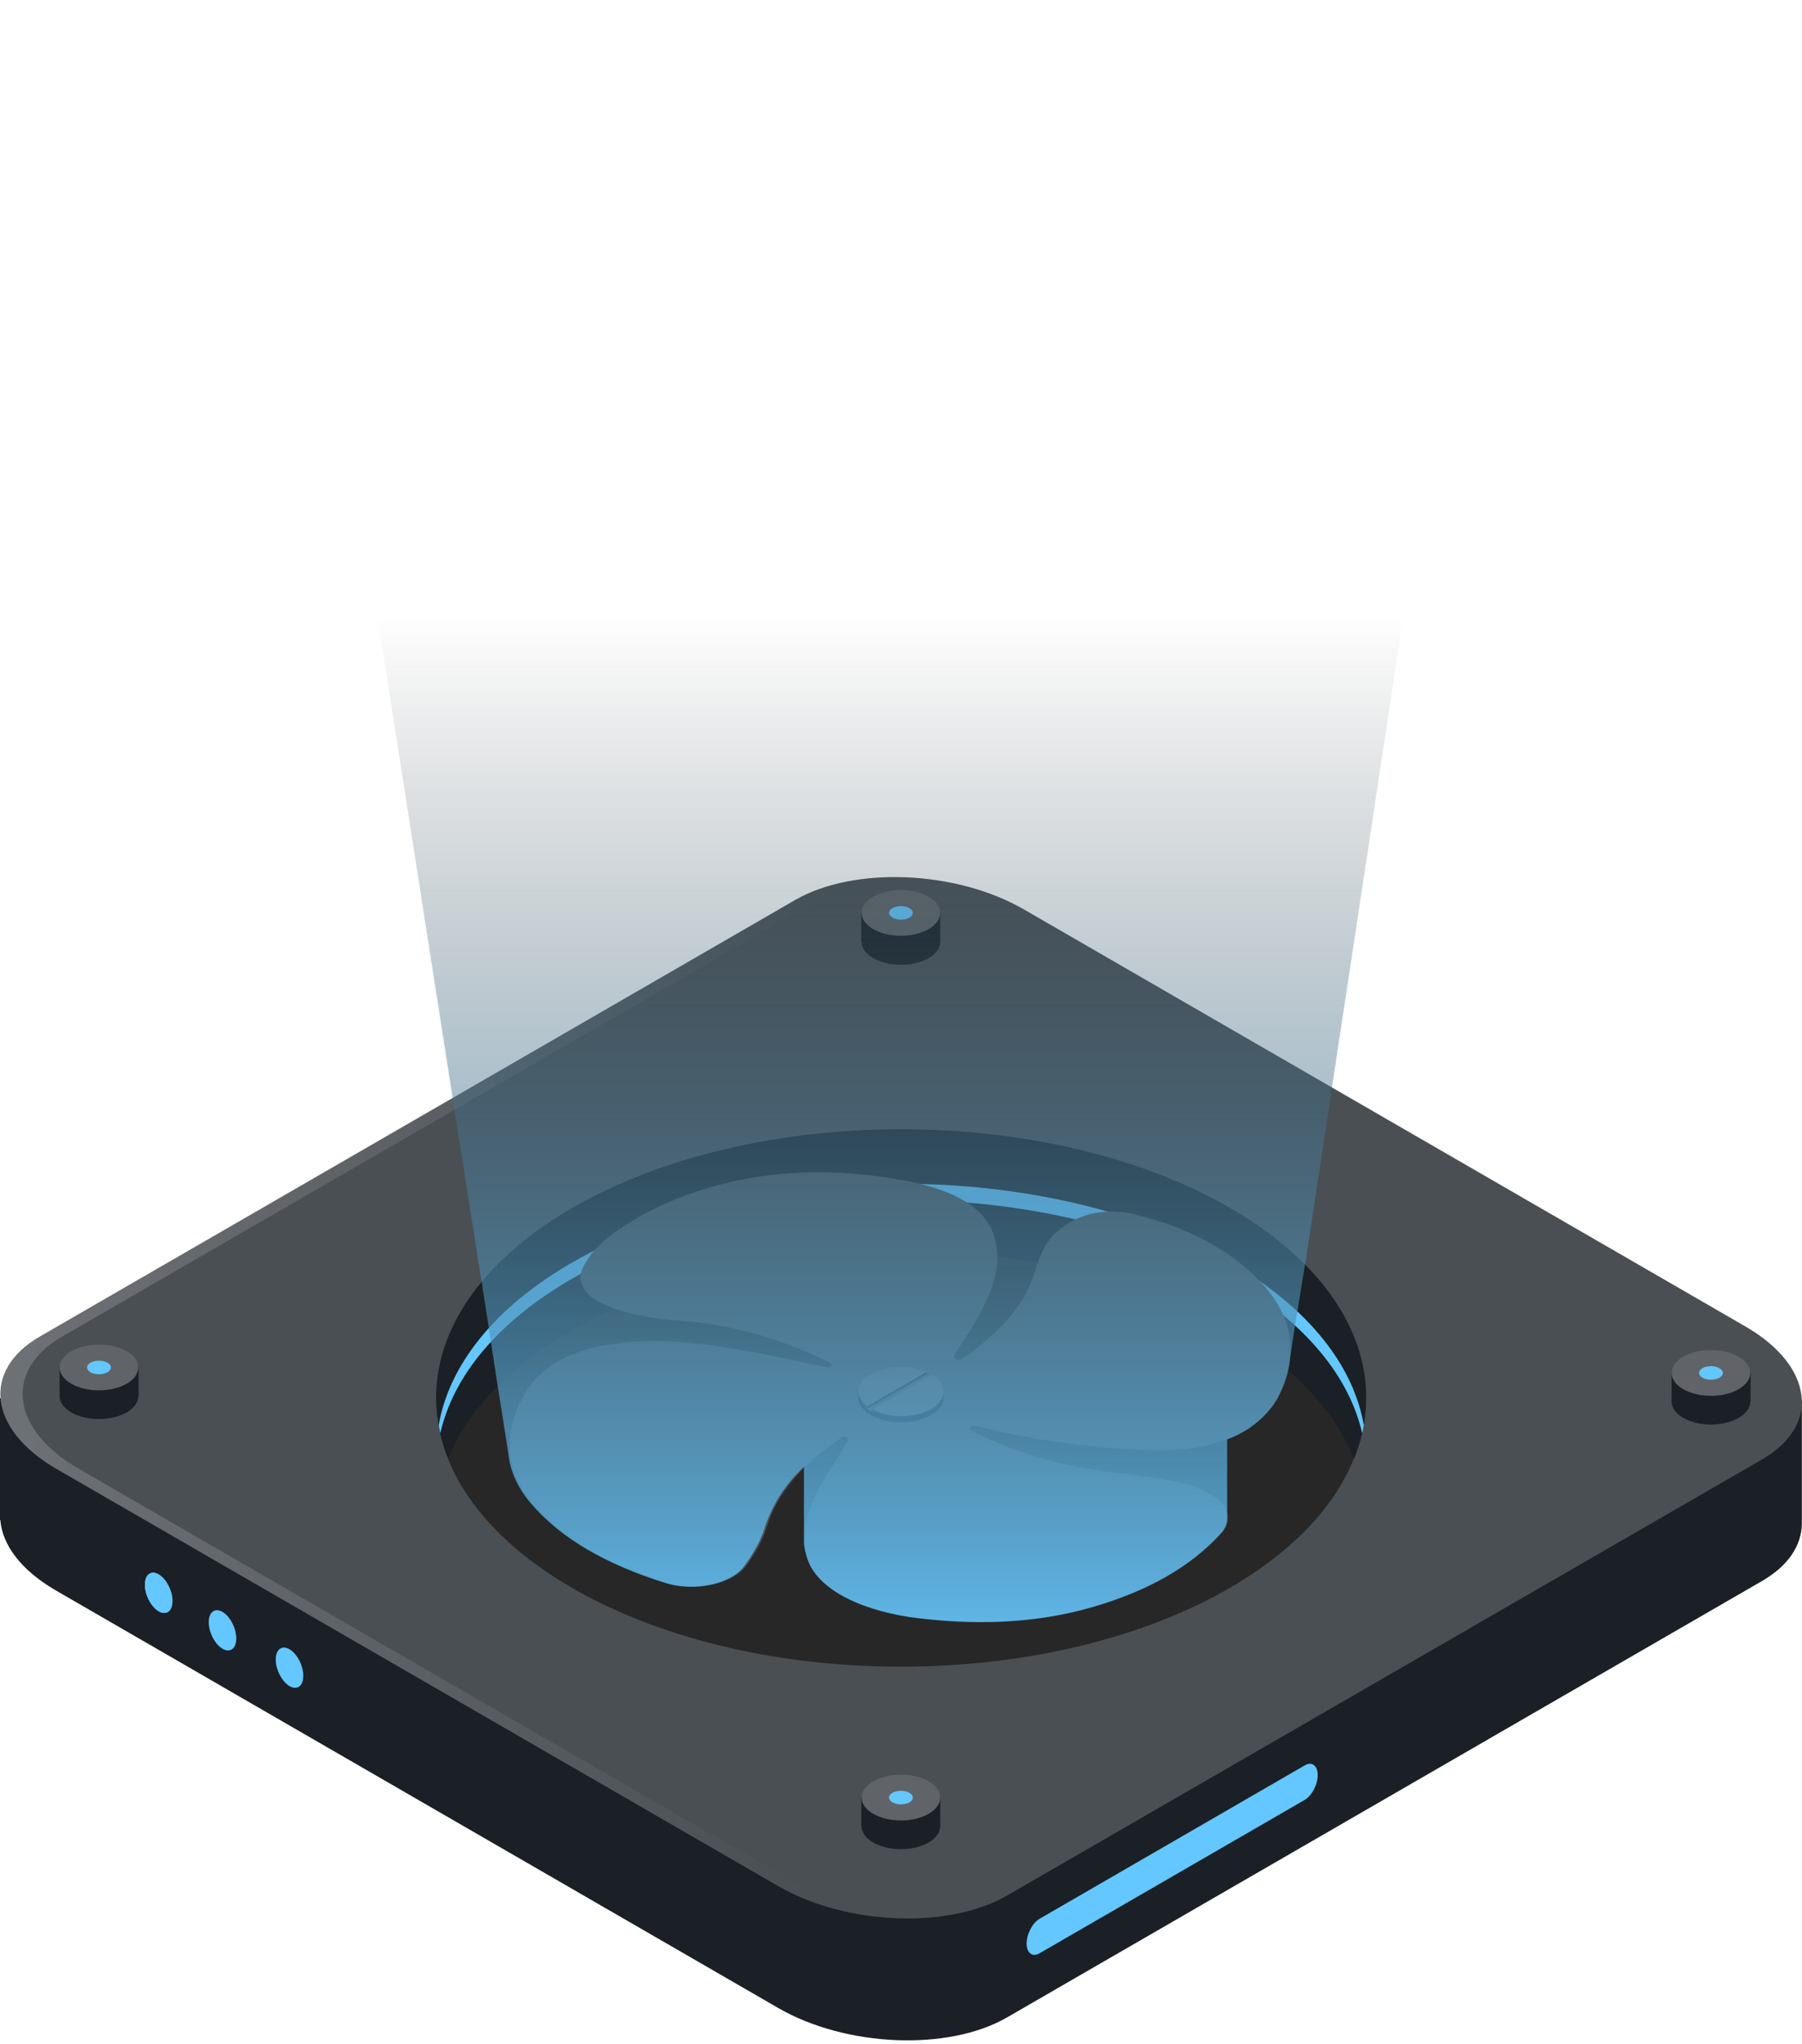 <?xml version="1.0" encoding="UTF-8"?> <svg xmlns="http://www.w3.org/2000/svg" width="418" height="474" viewBox="0 0 418 474" fill="none"> <path d="M417.964 324.674L401.216 326.169L397.403 331.702L237.32 239.212C221.618 230.165 197.916 229.193 184.308 237.044L23.552 329.908L0 324.225V352.488H0.075C0.523 358.246 4.86 364.153 13.01 368.863L180.57 465.69C196.271 474.737 219.973 475.709 233.581 467.859L408.768 366.62C414.824 363.106 417.815 358.47 417.964 353.535V324.674Z" fill="#1A2026"></path> <path d="M408.768 338.432L233.581 439.595C219.973 447.446 196.271 446.474 180.57 437.427L13.085 340.6C-2.617 331.553 -4.337 317.795 9.271 309.944L184.458 208.706C198.066 200.855 221.768 201.827 237.469 210.874L405.029 307.701C420.656 316.823 422.376 330.581 408.768 338.432Z" fill="#4A4F54"></path> <path opacity="0.5" d="M185.803 437.427L18.244 340.6C2.542 331.552 0.822 317.795 14.431 309.944L189.617 208.705C195.15 205.49 202.402 203.77 210.029 203.471C200.458 203.098 191.187 204.817 184.383 208.705L9.271 310.019C-4.337 317.869 -2.617 331.552 13.085 340.674L180.644 437.501C189.916 442.885 202.029 445.427 213.244 444.979C203.599 444.455 193.654 441.988 185.803 437.427Z" fill="url(#paint0_linear)"></path> <path d="M208.982 386.509C268.529 386.509 316.801 358.623 316.801 324.225C316.801 289.827 268.529 261.942 208.982 261.942C149.436 261.942 101.164 289.827 101.164 324.225C101.164 358.623 149.436 386.509 208.982 386.509Z" fill="#272727"></path> <path d="M132.792 308.374C174.887 284.074 243.227 284.074 285.322 308.374C300.127 316.898 309.697 327.366 314.109 338.282C322.259 318.019 312.613 295.887 285.322 280.111C243.227 255.811 174.887 255.811 132.792 280.111C105.5 295.887 95.855 318.019 104.005 338.282C108.342 327.366 117.987 316.898 132.792 308.374Z" fill="#1A2026"></path> <g filter="url(#filter0_d)"> <path d="M132.792 292.747C114.473 303.29 104.155 316.748 101.762 330.506C101.837 331.104 101.986 331.702 102.136 332.375C105.127 319.216 115.295 306.58 132.792 296.486C174.887 272.185 243.227 272.185 285.322 296.486C302.818 306.58 312.987 319.291 315.978 332.375C316.128 331.777 316.277 331.179 316.352 330.506C313.959 316.748 303.641 303.29 285.322 292.747C243.152 268.447 174.887 268.447 132.792 292.747Z" fill="#64C7FF"></path> </g> <path d="M264.312 281.905C257.508 279.961 251.227 281.083 246.591 284.522C241.731 287.887 241.058 292.224 239.563 296.411C236.946 303.589 231.114 309.72 223.114 315.178C222.889 315.328 222.366 315.328 221.917 315.328C221.469 315.028 221.17 314.655 221.394 314.206C222.815 311.963 224.31 309.72 225.731 307.477C229.619 300.747 232.983 293.719 230.516 286.466C228.572 280.036 221.319 276.073 210.851 273.98C193.879 270.615 177.429 271.139 161.877 276.223C155.073 278.466 149.017 281.382 143.932 284.896C141.016 286.84 138.624 288.784 136.904 291.177C135.708 292.971 134.212 294.99 134.736 297.233C135.259 299.177 136.904 301.047 139.596 302.243C144.68 304.635 150.961 305.757 157.765 306.28C171.074 307.252 182.514 311.066 192.682 316.075C192.907 316.225 193.131 316.599 192.907 316.748C192.907 317.047 192.159 317.197 191.486 317.047C184.682 315.627 178.401 314.206 172.121 313.084C160.98 311.14 149.54 309.869 138.399 312.337C129.427 314.43 124.118 318.617 121.426 323.777C116.866 332.001 116.866 340.45 123.445 348.451C130.474 356.75 140.941 362.732 154.774 367.068C161.354 369.162 169.803 367.368 172.943 363.33C175.111 360.414 176.831 357.423 177.803 354.358C180.196 346.208 186.252 339.404 195.224 333.347C195.449 333.198 196.197 333.048 196.421 333.198C196.645 333.347 196.869 333.721 196.645 334.17C194.252 338.058 191.785 342.02 189.617 345.759C187.224 350.769 185.729 355.853 187.224 361.162C189.168 367.891 198.141 373.05 211.225 375.069C225.805 377.013 240.086 376.639 253.62 372.676C266.48 368.938 276.126 363.33 282.93 356.002C287.79 350.993 282.93 345.609 272.462 343.516C266.406 342.245 259.826 341.796 253.769 340.824C243.077 339.104 233.432 336.039 225.357 331.702C225.132 331.553 224.908 331.179 225.132 331.029C225.357 330.581 225.88 330.581 226.553 330.73C232.385 332.151 238.442 333.422 244.274 334.244C252.05 335.366 260.274 336.188 268.275 336.338C283.079 336.487 293.024 331.328 296.837 323.178C301.398 313.533 299.977 304.262 290.706 295.588C284.425 289.607 275.453 284.672 264.312 281.905Z" fill="#4A4F54"></path> <path d="M208.982 329.833C214.433 329.833 218.852 327.289 218.852 324.15C218.852 321.012 214.433 318.468 208.982 318.468C203.531 318.468 199.113 321.012 199.113 324.15C199.113 327.289 203.531 329.833 208.982 329.833Z" fill="#1A2026"></path> <path d="M38.734 373.929C40.14 373.331 40.416 370.813 39.35 368.305C38.284 365.796 36.28 364.247 34.874 364.845C33.467 365.442 33.191 367.96 34.257 370.469C35.323 372.977 37.327 374.526 38.734 373.929Z" fill="#64C7FF"></path> <g filter="url(#filter1_d)"> <path d="M38.734 373.929C40.14 373.331 40.416 370.813 39.35 368.305C38.284 365.796 36.28 364.247 34.874 364.845C33.467 365.442 33.191 367.96 34.257 370.469C35.323 372.977 37.327 374.526 38.734 373.929Z" fill="#64C7FF"></path> </g> <g filter="url(#filter2_d)"> <path d="M53.544 382.621C54.95 382.023 55.226 379.505 54.16 376.997C53.094 374.488 51.09 372.939 49.684 373.537C48.278 374.134 48.002 376.652 49.068 379.161C50.133 381.669 52.138 383.218 53.544 382.621Z" fill="#64C7FF"></path> </g> <g filter="url(#filter3_d)"> <path d="M69.09 391.286C70.497 390.689 70.773 388.171 69.707 385.662C68.641 383.154 66.637 381.605 65.23 382.202C63.824 382.8 63.548 385.318 64.614 387.826C65.68 390.335 67.684 391.884 69.09 391.286Z" fill="#64C7FF"></path> </g> <g filter="url(#filter4_d)"> <path d="M302.669 417.388L241.133 452.979C239.488 453.951 238.142 452.904 238.142 450.736C238.142 448.493 239.488 445.951 241.133 444.979L302.669 409.388C304.314 408.416 305.66 409.463 305.66 411.631C305.66 413.874 304.314 416.416 302.669 417.388Z" fill="#64C7FF"></path> </g> <path d="M208.982 428.828C214.02 428.828 218.104 426.451 218.104 423.52C218.104 420.588 214.02 418.211 208.982 418.211C203.944 418.211 199.86 420.588 199.86 423.52C199.86 426.451 203.944 428.828 208.982 428.828Z" fill="#1A2026"></path> <path d="M199.785 416.641V423.519L207.786 425.987L218.104 423.519V416.641H199.785Z" fill="#1A2026"></path> <path d="M208.982 422.174C214.02 422.174 218.104 419.797 218.104 416.865C218.104 413.933 214.02 411.557 208.982 411.557C203.944 411.557 199.86 413.933 199.86 416.865C199.86 419.797 203.944 422.174 208.982 422.174Z" fill="#606468"></path> <path d="M208.982 418.435C210.51 418.435 211.749 417.732 211.749 416.865C211.749 415.998 210.51 415.295 208.982 415.295C207.454 415.295 206.216 415.998 206.216 416.865C206.216 417.732 207.454 418.435 208.982 418.435Z" fill="#64C7FF"></path> <path d="M208.982 223.735C214.02 223.735 218.104 221.358 218.104 218.426C218.104 215.494 214.02 213.117 208.982 213.117C203.944 213.117 199.86 215.494 199.86 218.426C199.86 221.358 203.944 223.735 208.982 223.735Z" fill="#1A2026"></path> <path d="M199.785 211.472V218.351L207.786 220.893L218.104 218.351V211.472H199.785Z" fill="#1A2026"></path> <path d="M208.982 217.005C214.02 217.005 218.104 214.628 218.104 211.696C218.104 208.764 214.02 206.388 208.982 206.388C203.944 206.388 199.86 208.764 199.86 211.696C199.86 214.628 203.944 217.005 208.982 217.005Z" fill="#606468"></path> <path d="M208.982 213.266C210.51 213.266 211.749 212.563 211.749 211.696C211.749 210.829 210.51 210.126 208.982 210.126C207.454 210.126 206.216 210.829 206.216 211.696C206.216 212.563 207.454 213.266 208.982 213.266Z" fill="#64C7FF"></path> <path d="M22.954 329.085C27.992 329.085 32.076 326.708 32.076 323.776C32.076 320.845 27.992 318.468 22.954 318.468C17.916 318.468 13.832 320.845 13.832 323.776C13.832 326.708 17.916 329.085 22.954 329.085Z" fill="#1A2026"></path> <path d="M13.832 316.898V323.777L21.833 326.319L32.151 323.777V316.898H13.832Z" fill="#1A2026"></path> <path d="M22.954 322.431C27.992 322.431 32.076 320.054 32.076 317.122C32.076 314.19 27.992 311.813 22.954 311.813C17.916 311.813 13.832 314.19 13.832 317.122C13.832 320.054 17.916 322.431 22.954 322.431Z" fill="#606468"></path> <path d="M22.954 318.693C24.482 318.693 25.721 317.99 25.721 317.122C25.721 316.255 24.482 315.552 22.954 315.552C21.427 315.552 20.188 316.255 20.188 317.122C20.188 317.99 21.427 318.693 22.954 318.693Z" fill="#64C7FF"></path> <path d="M396.879 330.356C401.917 330.356 406.001 327.979 406.001 325.047C406.001 322.116 401.917 319.739 396.879 319.739C391.841 319.739 387.757 322.116 387.757 325.047C387.757 327.979 391.841 330.356 396.879 330.356Z" fill="#1A2026"></path> <path d="M387.757 318.168V325.047L395.758 327.515L406.076 325.047V318.168H387.757Z" fill="#1A2026"></path> <path d="M396.879 323.702C401.917 323.702 406.001 321.325 406.001 318.393C406.001 315.461 401.917 313.084 396.879 313.084C391.841 313.084 387.757 315.461 387.757 318.393C387.757 321.325 391.841 323.702 396.879 323.702Z" fill="#606468"></path> <path d="M396.879 319.963C398.407 319.963 399.646 319.26 399.646 318.393C399.646 317.526 398.407 316.823 396.879 316.823C395.351 316.823 394.113 317.526 394.113 318.393C394.113 319.26 395.351 319.963 396.879 319.963Z" fill="#64C7FF"></path> <path d="M218.852 322.505V324.3L199.113 324.225V322.505H218.852Z" fill="#1A2026"></path> <path d="M204.87 321.907L201.131 326.169V326.767C201.43 326.991 201.655 327.141 202.029 327.365C202.103 327.44 202.178 327.44 202.253 327.44V326.842L213.917 324.15L216.085 320.561L218.702 322.057C218.328 321.01 217.431 320.038 216.011 319.215C213.319 317.645 209.506 317.197 206.141 317.795L204.87 321.907Z" fill="#4A4F54"></path> <path d="M201.131 326.169L214.964 318.169C211.076 316.449 205.543 316.599 202.029 318.692C198.514 320.711 198.215 323.926 201.131 326.169Z" fill="#606468"></path> <path d="M216.16 318.767L202.253 326.842C206.141 328.936 212.197 328.936 216.011 326.767C219.749 324.524 219.824 321.01 216.16 318.767Z" fill="#606468"></path> <path d="M214.964 318.169V318.692L201.131 326.693V326.169L214.964 318.169Z" fill="#1A2026"></path> <path d="M331.165 35.043C321.67 25.846 308.585 18.743 292.36 14.63C282.49 11.789 273.293 13.434 266.639 18.518C259.611 23.378 258.564 29.734 256.47 35.79C254.003 42.52 249.591 48.576 243.61 54.258C243.685 53.436 243.685 52.688 243.685 51.866C243.759 50.969 243.834 50.146 243.759 49.249C243.834 48.352 243.909 47.529 243.834 46.632C243.909 45.735 243.984 44.912 243.909 44.015C243.984 43.118 244.058 42.295 243.984 41.398C244.058 40.501 244.133 39.678 244.058 38.781C244.133 37.884 244.208 37.061 244.133 36.164C244.208 35.267 244.283 34.444 244.208 33.547C244.283 32.65 244.357 31.828 244.283 30.93C244.582 27.715 244.283 24.5 243.161 21.285C240.32 11.939 229.777 6.181 214.599 3.116C189.925 -1.819 165.999 -0.996 143.418 6.331C133.548 9.546 124.726 13.883 117.398 18.967C113.211 21.808 109.622 24.65 107.229 28.089C105.435 30.706 103.341 33.547 104.089 36.837C104.164 37.061 104.239 37.286 104.313 37.51C104.239 38.108 104.313 38.781 104.388 39.379C104.463 39.604 104.538 39.828 104.612 40.052C104.538 40.65 104.612 41.323 104.687 41.922C104.762 42.146 104.837 42.37 104.911 42.594C104.837 43.193 104.911 43.865 104.986 44.464C105.061 44.688 105.136 44.912 105.211 45.137C105.136 45.735 105.211 46.408 105.285 47.006C105.36 47.23 105.435 47.455 105.51 47.679C105.435 48.277 105.51 48.95 105.584 49.548C105.659 49.772 105.734 49.997 105.809 50.221C105.734 50.819 105.809 51.492 105.883 52.09C105.958 52.315 106.033 52.539 106.108 52.763C106.033 53.361 106.108 54.034 106.183 54.632C106.257 54.857 106.332 55.081 106.407 55.305C106.332 55.904 106.332 56.576 106.482 57.175C106.556 57.399 106.631 57.623 106.706 57.847C106.631 58.296 106.631 58.745 106.706 59.268C95.117 62.483 88.088 68.315 84.499 75.344C80.387 82.671 78.817 90.148 80.462 97.476C80.536 98.298 80.686 99.046 80.835 99.868C80.91 100.691 81.06 101.438 81.209 102.261C81.284 103.083 81.434 103.831 81.583 104.654C81.658 105.476 81.808 106.224 81.957 107.046C82.032 107.869 82.181 108.616 82.331 109.439C82.406 110.261 82.555 111.009 82.705 111.831C82.779 112.654 82.929 113.402 83.079 114.224C83.153 115.047 83.303 115.794 83.453 116.617C83.527 117.439 83.677 118.187 83.826 119.009C83.901 119.832 84.051 120.58 84.2 121.402C84.275 122.224 84.424 122.972 84.574 123.795C84.649 124.617 84.798 125.365 84.948 126.187C85.023 127.01 85.172 127.757 85.322 128.58C85.397 129.402 85.546 130.15 85.696 130.973C85.77 131.795 85.92 132.543 86.069 133.365C86.144 134.188 86.294 134.935 86.443 135.758C86.518 136.58 86.668 137.328 86.817 138.15C86.892 138.973 87.041 139.721 87.191 140.543C87.266 141.366 87.415 142.113 87.565 142.936C87.64 143.758 87.789 144.506 87.939 145.328C88.013 146.151 88.163 146.899 88.312 147.721C88.387 148.544 88.537 149.291 88.686 150.114C88.761 150.936 88.911 151.684 89.06 152.506C89.135 153.329 89.284 154.076 89.434 154.899C89.509 155.721 89.658 156.469 89.808 157.292C89.883 158.114 90.032 158.862 90.182 159.684C90.257 160.507 90.406 161.254 90.556 162.077C90.63 162.899 90.78 163.647 90.93 164.47C91.004 165.292 91.154 166.04 91.303 166.862C91.378 167.685 91.528 168.432 91.677 169.255C91.752 170.077 91.901 170.825 92.051 171.647C92.126 172.47 92.275 173.218 92.425 174.04C92.5 174.863 92.649 175.61 92.799 176.433C92.874 177.255 93.023 178.003 93.173 178.825C93.247 179.648 93.397 180.396 93.546 181.218C93.621 182.04 93.771 182.788 93.92 183.611C93.995 184.433 94.145 185.181 94.294 186.003C94.369 186.826 94.518 187.573 94.668 188.396C94.743 189.218 94.892 189.966 95.042 190.789C95.117 191.611 95.266 192.359 95.416 193.181C95.49 194.004 95.64 194.751 95.79 195.574C95.864 196.396 96.014 197.144 96.163 197.966C96.238 198.789 96.388 199.537 96.537 200.359C96.612 201.182 96.761 201.929 96.911 202.752C96.986 203.574 97.135 204.322 97.285 205.144C97.36 205.967 97.509 206.715 97.659 207.537C97.734 208.36 97.883 209.107 98.033 209.93C98.107 210.752 98.257 211.5 98.406 212.322C98.481 213.145 98.631 213.893 98.78 214.715C98.855 215.537 99.005 216.285 99.154 217.108C99.229 217.93 99.379 218.678 99.528 219.5C99.603 220.323 99.752 221.07 99.902 221.893C99.977 222.715 100.126 223.463 100.276 224.286C100.35 225.108 100.5 225.856 100.65 226.678C100.724 227.501 100.874 228.248 101.023 229.071C101.098 229.893 101.248 230.641 101.397 231.463C101.472 232.286 101.622 233.034 101.771 233.856C101.846 234.679 101.995 235.426 102.145 236.249C102.22 237.071 102.369 237.819 102.519 238.641C102.594 239.464 102.743 240.212 102.893 241.034C102.967 241.856 103.117 242.604 103.267 243.427C103.341 244.249 103.491 244.997 103.64 245.819C103.715 246.642 103.865 247.389 104.014 248.212C104.089 249.034 104.239 249.782 104.388 250.605C104.463 251.427 104.612 252.175 104.762 252.997C104.837 253.82 104.986 254.567 105.136 255.39C105.211 256.212 105.36 256.96 105.51 257.783C105.584 258.605 105.734 259.353 105.883 260.175C105.958 260.998 106.108 261.745 106.257 262.568C106.332 263.39 106.482 264.138 106.631 264.96C106.706 265.783 106.855 266.531 107.005 267.353C107.08 268.176 107.229 268.923 107.379 269.746C107.454 270.568 107.603 271.316 107.753 272.138C107.827 272.961 107.977 273.708 108.127 274.531C108.201 275.353 108.351 276.101 108.5 276.924C108.575 277.746 108.725 278.494 108.874 279.316C108.949 280.139 109.099 280.886 109.248 281.709C109.323 282.531 109.472 283.354 109.697 284.251C109.772 285.074 109.921 285.821 110.071 286.644C110.145 287.466 110.295 288.214 110.444 289.036C110.519 289.859 110.669 290.607 110.818 291.429C110.893 292.251 111.043 292.999 111.192 293.822C111.267 294.644 111.416 295.392 111.566 296.214C111.566 296.513 111.641 296.812 111.716 297.112L111.94 298.607V298.682V298.756L112.314 301V301.074V301.149L112.688 303.392V303.467V303.542L113.061 305.785V305.86V305.934L113.435 308.177V308.252V308.327L113.809 310.645V310.72V310.794L114.183 313.112C114.183 313.112 114.183 313.112 114.183 313.187C114.183 313.187 114.183 313.187 114.183 313.262L114.557 315.58C114.557 315.58 114.557 315.58 114.557 315.654C114.557 315.654 114.557 315.654 114.557 315.729L114.931 318.047C114.931 318.047 114.931 318.047 114.931 318.122C114.931 318.122 114.931 318.122 114.931 318.197L115.304 320.515L115.678 322.832L116.052 325.15L116.426 327.543L116.8 329.936L117.174 332.328L117.548 334.721L117.921 337.113C118.295 340.927 119.94 344.815 123.006 348.479C130.034 356.778 140.502 362.76 154.334 367.096C160.914 369.19 169.363 367.395 172.504 363.358C174.672 360.442 176.392 357.451 177.364 354.385C177.513 353.787 177.737 353.264 177.962 352.666C178.037 352.516 178.111 352.367 178.186 352.142C178.336 351.768 178.485 351.32 178.709 350.946C178.784 350.796 178.859 350.572 178.934 350.423C179.083 350.049 179.308 349.6 179.532 349.226C179.607 349.077 179.681 348.927 179.756 348.778C179.981 348.329 180.28 347.806 180.579 347.357C180.579 347.282 180.653 347.282 180.653 347.207C181.7 345.562 182.822 343.992 184.242 342.422L184.317 342.347C184.766 341.824 185.214 341.375 185.738 340.852C185.962 340.628 186.186 340.329 186.486 340.104V355.881C186.486 356.03 186.486 356.105 186.486 356.255C186.486 356.628 186.486 357.002 186.486 357.376C186.486 357.451 186.486 357.526 186.486 357.675C186.486 357.974 186.486 358.199 186.56 358.498C186.56 358.647 186.56 358.722 186.635 358.872C186.635 359.171 186.71 359.395 186.785 359.694C186.785 359.769 186.785 359.918 186.859 359.993C186.934 360.367 187.009 360.741 187.158 361.115C189.102 367.844 198.075 373.003 211.16 375.022C225.74 376.966 240.021 376.592 253.554 372.629C266.415 368.891 276.06 363.283 282.864 355.956C283.014 355.806 283.163 355.582 283.313 355.432C283.387 355.357 283.387 355.357 283.462 355.283C283.537 355.133 283.687 355.058 283.761 354.909C283.836 354.834 283.836 354.759 283.836 354.759C283.911 354.61 283.986 354.535 284.06 354.385C284.06 354.311 284.135 354.311 284.135 354.236C284.21 354.086 284.285 353.937 284.359 353.787C284.359 353.787 284.359 353.787 284.359 353.712C284.584 353.114 284.659 352.591 284.659 352.067C284.659 351.918 284.659 351.694 284.659 351.544V333.824C285.631 333.45 286.603 333.001 287.5 332.553C288.023 332.253 288.547 331.954 289.07 331.655C289.593 331.356 290.042 331.057 290.491 330.683C290.491 330.683 290.565 330.683 290.565 330.608C291.014 330.309 291.388 329.936 291.836 329.636C291.911 329.562 291.911 329.562 291.986 329.487C292.36 329.188 292.734 328.814 293.033 328.515C293.108 328.44 293.182 328.365 293.257 328.291C293.556 327.992 293.855 327.692 294.154 327.319C294.304 327.169 294.379 327.02 294.528 326.87C294.752 326.571 294.977 326.347 295.201 326.048C295.351 325.823 295.5 325.599 295.65 325.375C295.799 325.15 295.949 324.926 296.098 324.702C296.397 324.253 296.622 323.73 296.846 323.281C298.192 320.515 299.014 317.748 299.239 315.056L299.613 312.589L299.986 310.121L300.36 307.654L301.183 302.645L302.678 293.523C302.753 293.223 302.753 292.924 302.828 292.625C302.977 291.803 303.127 290.98 303.201 290.158C303.351 289.335 303.501 288.513 303.575 287.69C303.725 286.868 303.874 286.046 303.949 285.223C304.099 284.401 304.248 283.578 304.323 282.756C304.473 281.933 304.622 281.111 304.697 280.288C304.846 279.466 304.996 278.643 305.071 277.821C305.22 276.998 305.37 276.176 305.445 275.353C305.594 274.531 305.744 273.708 305.818 272.886C305.968 272.064 306.118 271.241 306.192 270.419C306.342 269.596 306.491 268.774 306.566 267.951C306.716 267.129 306.865 266.306 306.94 265.484C307.09 264.661 307.239 263.839 307.314 263.016C307.463 262.194 307.613 261.371 307.688 260.549C307.837 259.727 307.987 258.904 308.062 258.082C308.211 257.259 308.361 256.437 308.435 255.614C308.585 254.792 308.734 253.969 308.809 253.147C308.959 252.324 309.108 251.502 309.183 250.679C309.333 249.857 309.482 249.034 309.557 248.212C309.706 247.389 309.856 246.567 309.931 245.745C310.08 244.922 310.23 244.1 310.305 243.277C310.454 242.455 310.604 241.632 310.678 240.81C310.828 239.987 310.978 239.165 311.052 238.342C311.202 237.52 311.351 236.697 311.426 235.875C311.576 235.052 311.725 234.23 311.8 233.407C311.95 232.585 312.099 231.763 312.174 230.94C312.323 230.118 312.473 229.295 312.548 228.473C312.697 227.65 312.847 226.828 312.922 226.005C313.071 225.183 313.221 224.36 313.295 223.538C313.445 222.715 313.595 221.893 313.669 221.07C313.819 220.248 313.968 219.425 314.043 218.603C314.193 217.781 314.342 216.958 314.417 216.136C314.567 215.313 314.716 214.491 314.791 213.668C314.94 212.846 315.09 212.023 315.165 211.201C315.314 210.378 315.464 209.556 315.539 208.733C315.688 207.911 315.838 207.088 315.912 206.266C316.062 205.444 316.211 204.621 316.286 203.799C316.436 202.976 316.585 202.154 316.66 201.331C316.81 200.509 316.959 199.686 317.034 198.864C317.183 198.041 317.333 197.219 317.408 196.396C317.557 195.574 317.707 194.751 317.782 193.929C317.931 193.106 318.081 192.284 318.155 191.462C318.305 190.639 318.455 189.817 318.529 188.994C318.679 188.172 318.828 187.349 318.903 186.527C319.053 185.704 319.202 184.882 319.277 184.059C319.427 183.237 319.576 182.414 319.651 181.592C319.8 180.769 319.95 179.947 320.025 179.124C320.174 178.302 320.324 177.48 320.399 176.657C320.548 175.835 320.698 175.012 320.772 174.19C320.922 173.367 321.072 172.545 321.146 171.722C321.296 170.9 321.445 170.077 321.52 169.255C321.67 168.432 321.819 167.61 321.894 166.787C322.044 165.965 322.193 165.142 322.268 164.32C322.417 163.498 322.567 162.675 322.642 161.853C322.791 161.03 322.941 160.208 323.016 159.385C323.165 158.563 323.315 157.74 323.389 156.918C323.539 156.095 323.688 155.273 323.763 154.45C323.913 153.628 324.062 152.805 324.137 151.983C324.287 151.16 324.436 150.338 324.511 149.516C324.66 148.693 324.81 147.871 324.885 147.048C325.034 146.226 325.184 145.403 325.259 144.581C325.408 143.758 325.558 142.936 325.632 142.113C325.782 141.291 325.932 140.468 326.006 139.646C326.156 138.823 326.305 138.001 326.38 137.178C326.53 136.356 326.679 135.534 326.754 134.711C326.904 133.889 327.053 133.066 327.128 132.244C327.277 131.421 327.427 130.599 327.502 129.776C327.651 128.954 327.801 128.131 327.876 127.309C328.025 126.486 328.175 125.664 328.249 124.841C328.399 124.019 328.549 123.196 328.623 122.374C328.773 121.552 328.922 120.729 328.997 119.907C329.147 119.084 329.296 118.262 329.371 117.439C329.521 116.617 329.67 115.794 329.745 114.972C329.894 114.149 330.044 113.327 330.119 112.504C330.268 111.682 330.418 110.859 330.493 110.037C330.642 109.214 330.792 108.392 330.866 107.57C331.016 106.747 331.165 105.925 331.24 105.102C331.39 104.28 331.539 103.457 331.614 102.635C331.764 101.812 331.913 100.99 331.988 100.167C332.137 99.345 332.287 98.522 332.362 97.7C332.511 96.877 332.661 96.055 332.736 95.233C332.885 94.41 333.035 93.588 333.109 92.765C333.259 91.943 333.409 91.12 333.483 90.298C333.633 89.475 333.782 88.653 333.857 87.83C334.007 87.008 334.156 86.185 334.231 85.363C334.381 84.54 334.53 83.718 334.605 82.895C334.754 82.073 334.904 81.251 334.979 80.428C335.128 79.606 335.278 78.783 335.353 77.961C335.502 77.138 335.652 76.316 335.726 75.493C335.876 74.671 336.026 73.848 336.1 73.026C336.25 72.203 336.399 71.381 336.474 70.558C336.624 69.736 336.773 68.913 336.848 68.091C345.297 55.455 341.708 44.987 331.165 35.043Z" fill="url(#paint1_linear)"></path> <defs> <filter id="filter0_d" x="91.762" y="264.522" width="234.59" height="77.853" filterUnits="userSpaceOnUse" color-interpolation-filters="sRGB"> <feFlood flood-opacity="0" result="BackgroundImageFix"></feFlood> <feColorMatrix in="SourceAlpha" type="matrix" values="0 0 0 0 0 0 0 0 0 0 0 0 0 0 0 0 0 0 127 0"></feColorMatrix> <feOffset></feOffset> <feGaussianBlur stdDeviation="5"></feGaussianBlur> <feColorMatrix type="matrix" values="0 0 0 0 0.392 0 0 0 0 0.78 0 0 0 0 1 0 0 0 1 0"></feColorMatrix> <feBlend mode="normal" in2="BackgroundImageFix" result="effect1_dropShadow"></feBlend> <feBlend mode="normal" in="SourceGraphic" in2="effect1_dropShadow" result="shape"></feBlend> </filter> <filter id="filter1_d" x="22.327" y="353.763" width="28.953" height="31.248" filterUnits="userSpaceOnUse" color-interpolation-filters="sRGB"> <feFlood flood-opacity="0" result="BackgroundImageFix"></feFlood> <feColorMatrix in="SourceAlpha" type="matrix" values="0 0 0 0 0 0 0 0 0 0 0 0 0 0 0 0 0 0 127 0"></feColorMatrix> <feOffset></feOffset> <feGaussianBlur stdDeviation="5"></feGaussianBlur> <feColorMatrix type="matrix" values="0 0 0 0 0.392 0 0 0 0 0.78 0 0 0 0 1 0 0 0 1 0"></feColorMatrix> <feBlend mode="normal" in2="BackgroundImageFix" result="effect1_dropShadow"></feBlend> <feBlend mode="normal" in="SourceGraphic" in2="effect1_dropShadow" result="shape"></feBlend> </filter> <filter id="filter2_d" x="37.138" y="362.455" width="28.953" height="31.248" filterUnits="userSpaceOnUse" color-interpolation-filters="sRGB"> <feFlood flood-opacity="0" result="BackgroundImageFix"></feFlood> <feColorMatrix in="SourceAlpha" type="matrix" values="0 0 0 0 0 0 0 0 0 0 0 0 0 0 0 0 0 0 127 0"></feColorMatrix> <feOffset></feOffset> <feGaussianBlur stdDeviation="5"></feGaussianBlur> <feColorMatrix type="matrix" values="0 0 0 0 0.392 0 0 0 0 0.78 0 0 0 0 1 0 0 0 1 0"></feColorMatrix> <feBlend mode="normal" in2="BackgroundImageFix" result="effect1_dropShadow"></feBlend> <feBlend mode="normal" in="SourceGraphic" in2="effect1_dropShadow" result="shape"></feBlend> </filter> <filter id="filter3_d" x="52.684" y="371.12" width="28.953" height="31.248" filterUnits="userSpaceOnUse" color-interpolation-filters="sRGB"> <feFlood flood-opacity="0" result="BackgroundImageFix"></feFlood> <feColorMatrix in="SourceAlpha" type="matrix" values="0 0 0 0 0 0 0 0 0 0 0 0 0 0 0 0 0 0 127 0"></feColorMatrix> <feOffset></feOffset> <feGaussianBlur stdDeviation="5"></feGaussianBlur> <feColorMatrix type="matrix" values="0 0 0 0 0.392 0 0 0 0 0.78 0 0 0 0 1 0 0 0 1 0"></feColorMatrix> <feBlend mode="normal" in2="BackgroundImageFix" result="effect1_dropShadow"></feBlend> <feBlend mode="normal" in="SourceGraphic" in2="effect1_dropShadow" result="shape"></feBlend> </filter> <filter id="filter4_d" x="228.142" y="399.023" width="87.517" height="64.32" filterUnits="userSpaceOnUse" color-interpolation-filters="sRGB"> <feFlood flood-opacity="0" result="BackgroundImageFix"></feFlood> <feColorMatrix in="SourceAlpha" type="matrix" values="0 0 0 0 0 0 0 0 0 0 0 0 0 0 0 0 0 0 127 0"></feColorMatrix> <feOffset></feOffset> <feGaussianBlur stdDeviation="5"></feGaussianBlur> <feColorMatrix type="matrix" values="0 0 0 0 0.392 0 0 0 0 0.78 0 0 0 0 1 0 0 0 1 0"></feColorMatrix> <feBlend mode="normal" in2="BackgroundImageFix" result="effect1_dropShadow"></feBlend> <feBlend mode="normal" in="SourceGraphic" in2="effect1_dropShadow" result="shape"></feBlend> </filter> <linearGradient id="paint0_linear" x1="-280.365" y1="311.47" x2="190.831" y2="323.723" gradientUnits="userSpaceOnUse"> <stop stop-color="white"></stop> <stop offset="1" stop-color="#F7F7F7" stop-opacity="0"></stop> </linearGradient> <linearGradient id="paint1_linear" x1="211" y1="393.5" x2="211" y2="143" gradientUnits="userSpaceOnUse"> <stop stop-color="#64C7FF"></stop> <stop offset="1" stop-color="#292D2F" stop-opacity="0"></stop> </linearGradient> </defs> </svg> 